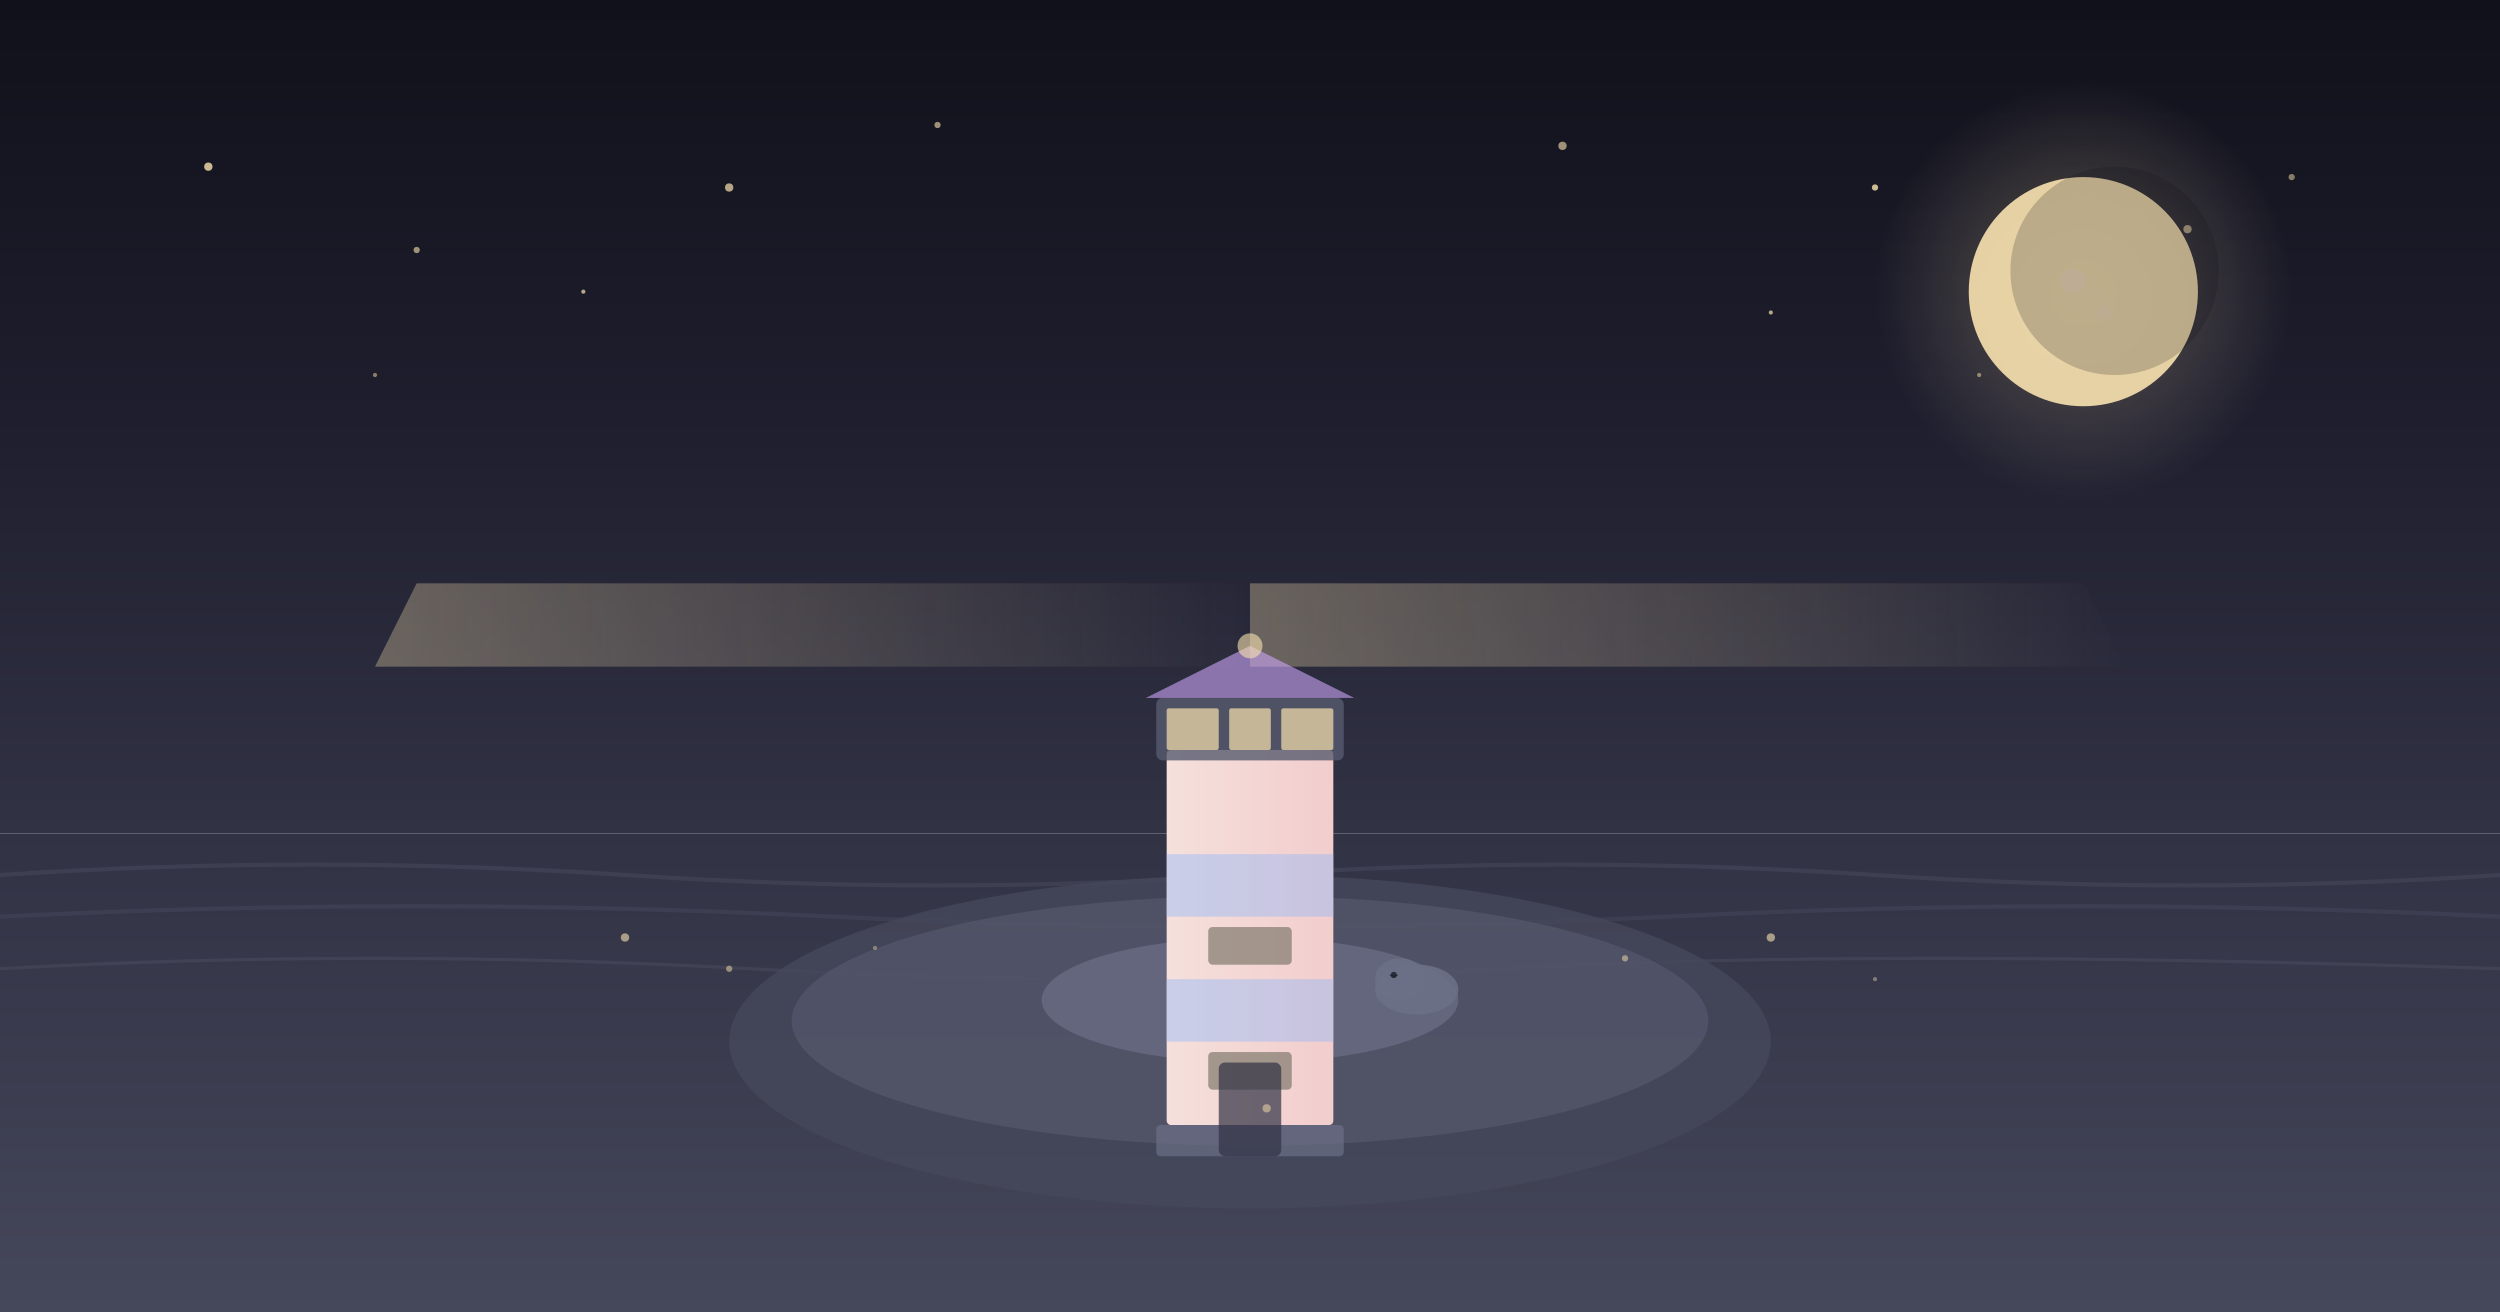 <svg xmlns="http://www.w3.org/2000/svg" viewBox="0 0 1200 630">
  <defs>
    <linearGradient id="skyGradient" x1="0%" y1="0%" x2="0%" y2="100%">
      <stop offset="0%" style="stop-color:#11111b;stop-opacity:1" />
      <stop offset="50%" style="stop-color:#1e1e2e;stop-opacity:1" />
      <stop offset="100%" style="stop-color:#313244;stop-opacity:1" />
    </linearGradient>
    <linearGradient id="oceanGradient" x1="0%" y1="0%" x2="0%" y2="100%">
      <stop offset="0%" style="stop-color:#313244;stop-opacity:1" />
      <stop offset="100%" style="stop-color:#45475a;stop-opacity:1" />
    </linearGradient>
    <linearGradient id="lighthouseBody" x1="0%" y1="0%" x2="100%" y2="0%">
      <stop offset="0%" style="stop-color:#f5e0dc;stop-opacity:1" />
      <stop offset="100%" style="stop-color:#f2cdcd;stop-opacity:1" />
    </linearGradient>
    <linearGradient id="lightBeam" x1="0%" y1="0%" x2="100%" y2="0%">
      <stop offset="0%" style="stop-color:#f9e2af;stop-opacity:0.4" />
      <stop offset="50%" style="stop-color:#f9e2af;stop-opacity:0.2" />
      <stop offset="100%" style="stop-color:#f9e2af;stop-opacity:0" />
    </linearGradient>
    <radialGradient id="moonGlow">
      <stop offset="0%" style="stop-color:#f9e2af;stop-opacity:0.3" />
      <stop offset="100%" style="stop-color:#f9e2af;stop-opacity:0" />
    </radialGradient>
  </defs>
  
  <!-- Background Sky -->
  <rect width="1200" height="400" fill="url(#skyGradient)"/>
  
  <!-- Stars -->
  <circle cx="100" cy="80" r="2" fill="#f9e2af" opacity="0.8"/>
  <circle cx="200" cy="120" r="1.5" fill="#f9e2af" opacity="0.6"/>
  <circle cx="350" cy="90" r="2" fill="#f9e2af" opacity="0.7"/>
  <circle cx="180" cy="180" r="1" fill="#f9e2af" opacity="0.5"/>
  <circle cx="450" cy="60" r="1.5" fill="#f9e2af" opacity="0.6"/>
  <circle cx="280" cy="140" r="1" fill="#f9e2af" opacity="0.7"/>
  <circle cx="900" cy="90" r="1.5" fill="#f9e2af" opacity="0.8"/>
  <circle cx="1050" cy="110" r="2" fill="#f9e2af" opacity="0.6"/>
  <circle cx="850" cy="150" r="1" fill="#f9e2af" opacity="0.7"/>
  <circle cx="1100" cy="85" r="1.5" fill="#f9e2af" opacity="0.5"/>
  <circle cx="950" cy="180" r="1" fill="#f9e2af" opacity="0.5"/>
  <circle cx="750" cy="70" r="2" fill="#f9e2af" opacity="0.6"/>
  
  <!-- Moon with glow -->
  <circle cx="1000" cy="140" r="100" fill="url(#moonGlow)"/>
  <circle cx="1000" cy="140" r="55" fill="#f9e2af" opacity="0.9"/>
  <circle cx="1015" cy="130" r="50" fill="#11111b" opacity="0.2"/>
  
  <!-- Moon details -->
  <circle cx="995" cy="135" r="6" fill="#cba6f7" opacity="0.1"/>
  <circle cx="1010" cy="150" r="4" fill="#cba6f7" opacity="0.08"/>
  
  <!-- Ocean -->
  <rect y="400" width="1200" height="230" fill="url(#oceanGradient)"/>
  
  <!-- Waves (subtle) -->
  <path d="M 0 420 Q 150 410 300 420 T 600 420 T 900 420 T 1200 420" 
        fill="none" 
        stroke="#585b70" 
        stroke-width="2" 
        opacity="0.3"/>
  <path d="M 0 440 Q 200 430 400 440 T 800 440 T 1200 440" 
        fill="none" 
        stroke="#585b70" 
        stroke-width="2" 
        opacity="0.25"/>
  <path d="M 0 465 Q 180 455 360 465 T 720 465 T 1200 465" 
        fill="none" 
        stroke="#6c7086" 
        stroke-width="1.5" 
        opacity="0.2"/>
  
  <!-- Island -->
  <ellipse cx="600" cy="500" rx="250" ry="80" fill="#45475a" opacity="0.8"/>
  <ellipse cx="600" cy="490" rx="220" ry="60" fill="#585b70" opacity="0.6"/>
  
  <!-- Lighthouse base/rocks -->
  <ellipse cx="600" cy="480" rx="100" ry="30" fill="#6c7086" opacity="0.7"/>
  
  <!-- Light beams emanating from lighthouse -->
  <g opacity="0.8">
    <path d="M 600 280 L 200 280 L 180 320 L 600 320 Z" fill="url(#lightBeam)"/>
    <path d="M 600 280 L 1000 280 L 1020 320 L 600 320 Z" fill="url(#lightBeam)"/>
  </g>
  
  <!-- Lighthouse structure -->
  <g transform="translate(600, 300)">
    <!-- Main tower -->
    <rect x="-40" y="60" width="80" height="180" fill="url(#lighthouseBody)" rx="2"/>
    
    <!-- Stripes -->
    <rect x="-40" y="110" width="80" height="30" fill="#89b4fa" opacity="0.4"/>
    <rect x="-40" y="170" width="80" height="30" fill="#89b4fa" opacity="0.4"/>
    
    <!-- Windows -->
    <rect x="-20" y="145" width="40" height="18" fill="#313244" opacity="0.6" rx="2"/>
    <rect x="-20" y="205" width="40" height="18" fill="#313244" opacity="0.6" rx="2"/>
    
    <!-- Window light glow -->
    <rect x="-20" y="145" width="40" height="18" fill="#f9e2af" opacity="0.3" rx="2"/>
    <rect x="-20" y="205" width="40" height="18" fill="#f9e2af" opacity="0.3" rx="2"/>
    
    <!-- Lighthouse top/lantern room -->
    <rect x="-45" y="35" width="90" height="30" fill="#585b70" opacity="0.8" rx="3"/>
    
    <!-- Lantern room windows -->
    <rect x="-40" y="40" width="25" height="20" fill="#f9e2af" opacity="0.7" rx="1"/>
    <rect x="-10" y="40" width="20" height="20" fill="#f9e2af" opacity="0.7" rx="1"/>
    <rect x="15" y="40" width="25" height="20" fill="#f9e2af" opacity="0.7" rx="1"/>
    
    <!-- Roof -->
    <path d="M -50 35 L 0 10 L 50 35 Z" fill="#cba6f7" opacity="0.6"/>
    
    <!-- Roof detail -->
    <circle cx="0" cy="10" r="6" fill="#f9e2af" opacity="0.6"/>
    
    <!-- Base -->
    <rect x="-45" y="240" width="90" height="15" fill="#6c7086" opacity="0.7" rx="2"/>
    
    <!-- Door -->
    <rect x="-15" y="210" width="30" height="45" fill="#313244" opacity="0.7" rx="3"/>
    <circle cx="8" cy="232" r="2" fill="#f9e2af" opacity="0.5"/>
  </g>
  
  <!-- Sparkles on water from lighthouse beam -->
  <circle cx="300" cy="450" r="2" fill="#f9e2af" opacity="0.6"/>
  <circle cx="350" cy="465" r="1.5" fill="#f9e2af" opacity="0.5"/>
  <circle cx="420" cy="455" r="1" fill="#f9e2af" opacity="0.4"/>
  <circle cx="780" cy="460" r="1.5" fill="#f9e2af" opacity="0.5"/>
  <circle cx="850" cy="450" r="2" fill="#f9e2af" opacity="0.6"/>
  <circle cx="900" cy="470" r="1" fill="#f9e2af" opacity="0.4"/>
  
  <!-- Small seal on rocks (optional cute detail) -->
  <g transform="translate(680, 475)">
    <ellipse cx="0" cy="0" rx="20" ry="12" fill="#6c7086" opacity="0.9"/>
    <ellipse cx="-8" cy="-5" rx="12" ry="10" fill="#6c7086" opacity="0.9"/>
    <circle cx="-11" cy="-7" r="1.5" fill="#11111b" opacity="0.7"/>
    <!-- Sleeping seal with closed eyes -->
    <path d="M -13 -7 Q -11 -6 -9 -7" stroke="#11111b" stroke-width="0.5" fill="none" opacity="0.5"/>
  </g>
</svg>
